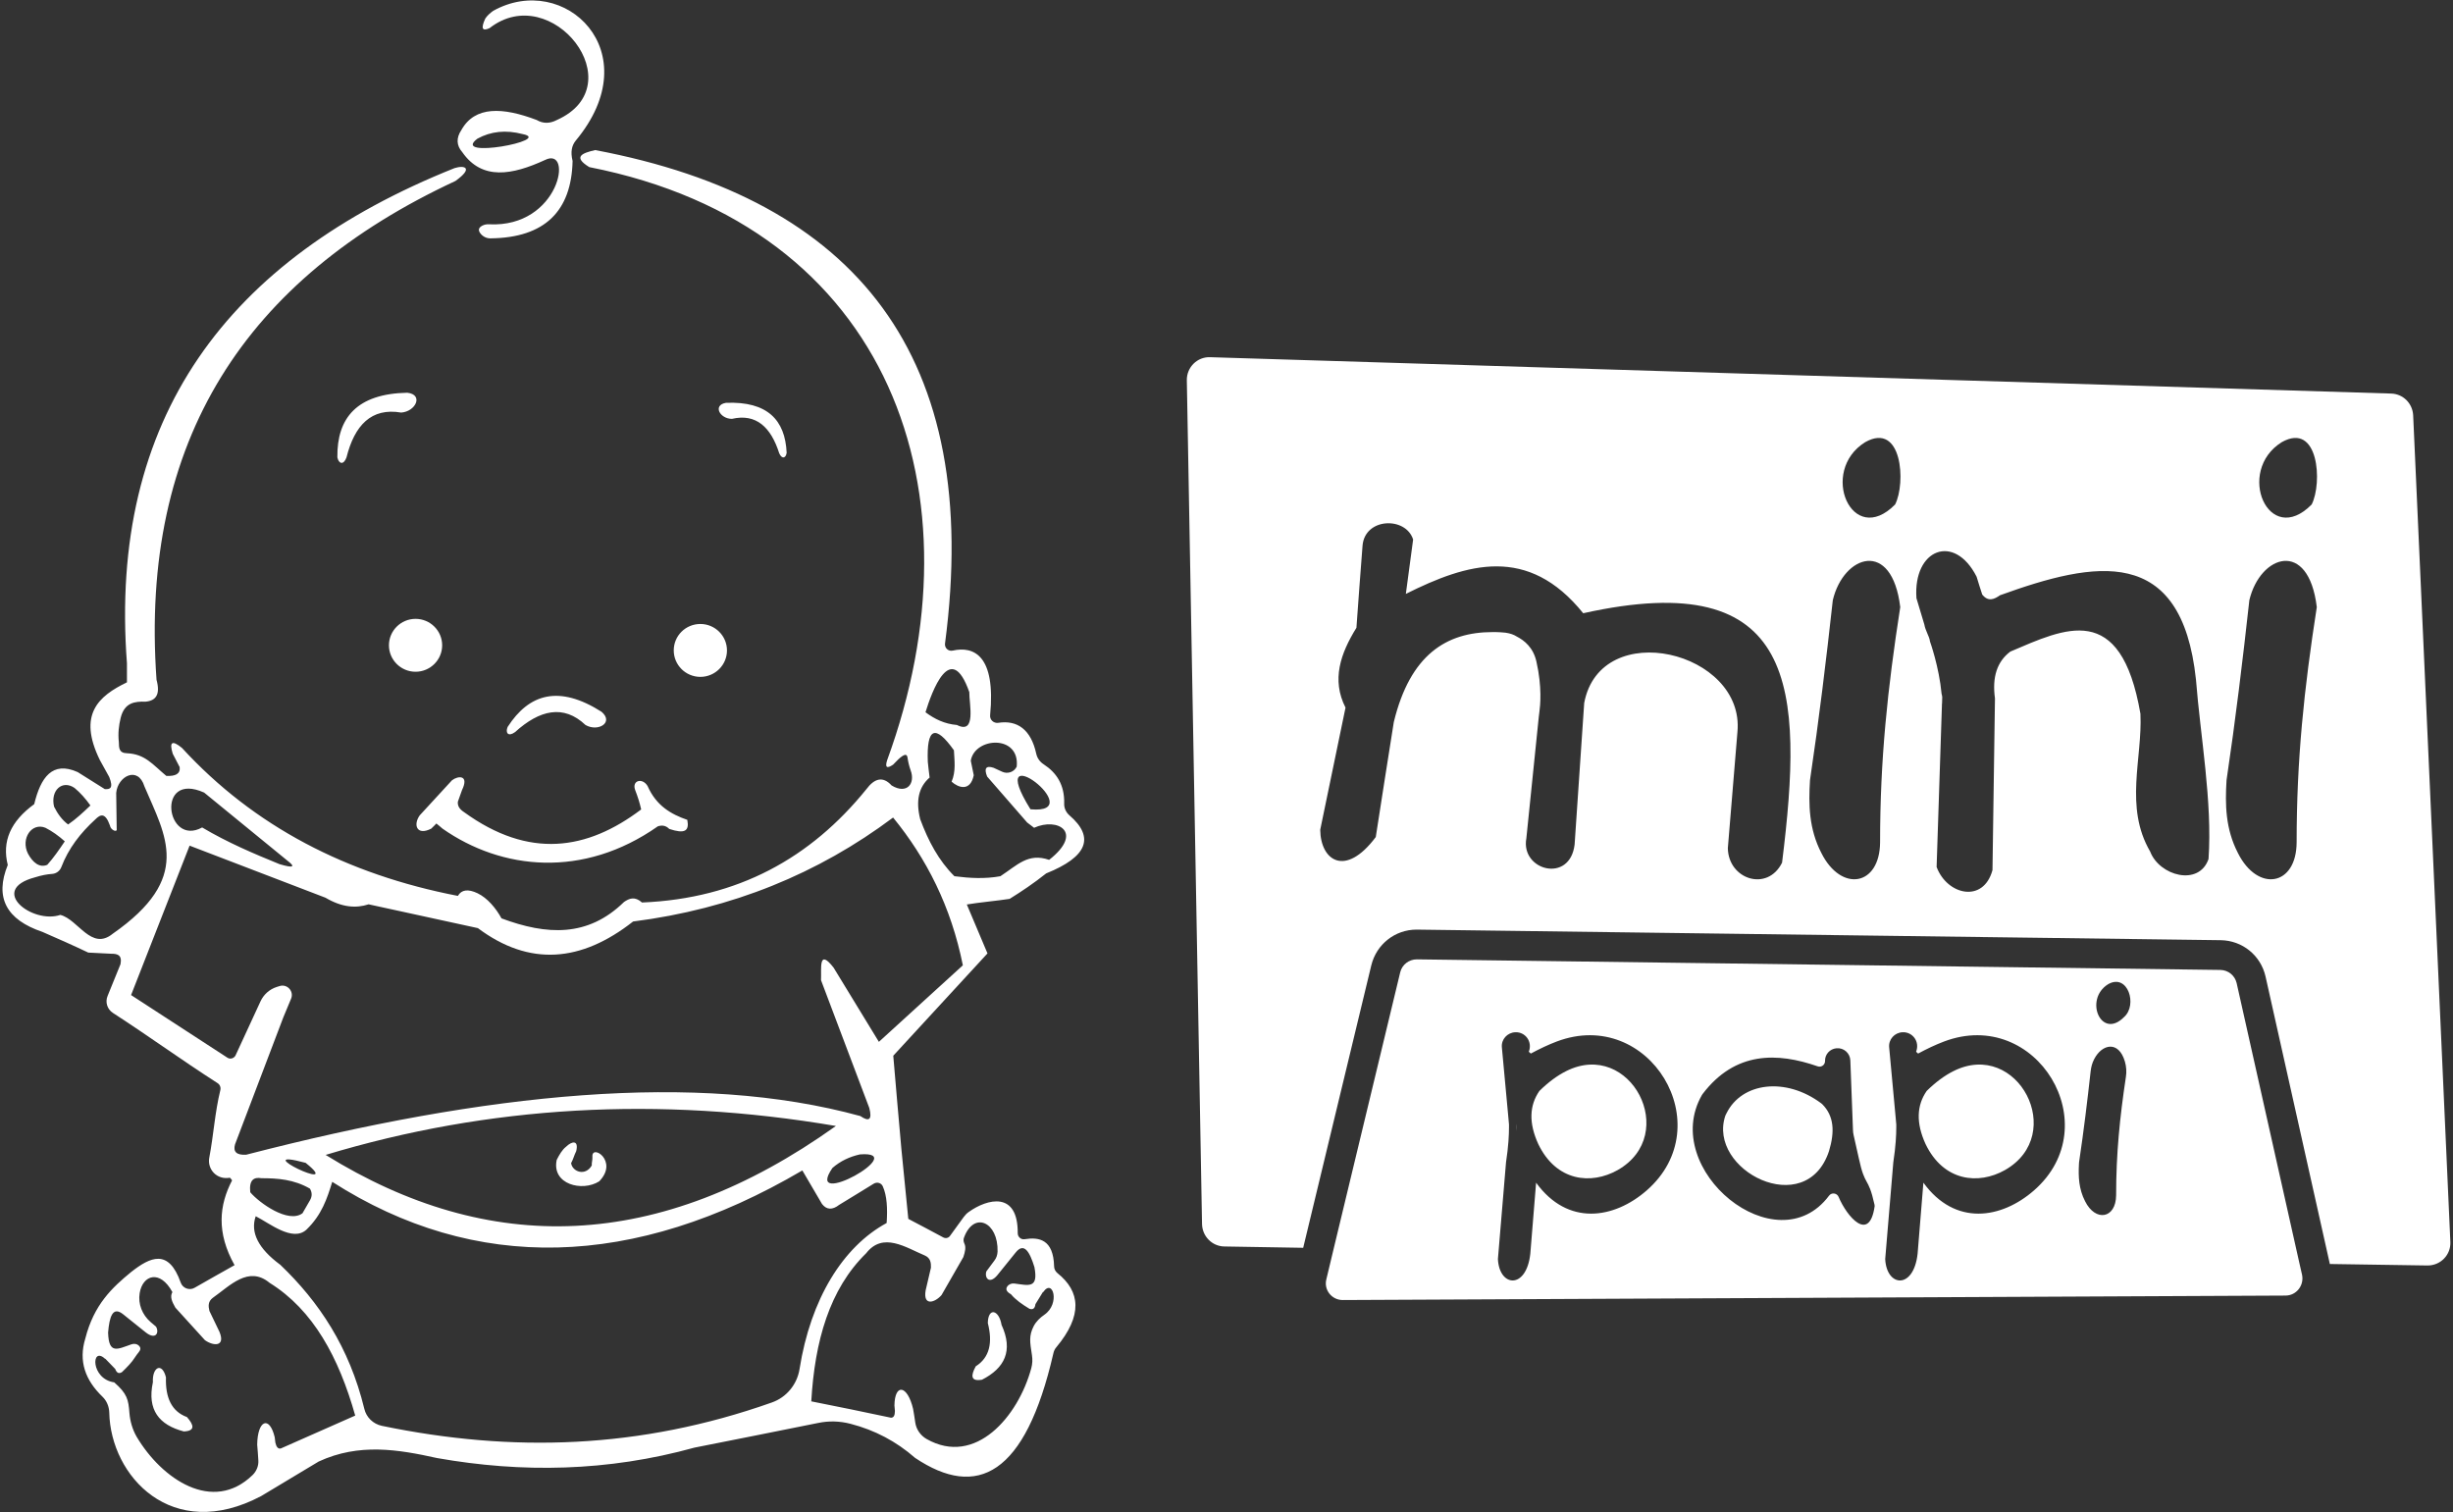 <?xml version="1.0" encoding="utf-8"?>
<!-- Generator: Adobe Illustrator 26.5.0, SVG Export Plug-In . SVG Version: 6.00 Build 0)  -->
<svg version="1.1" id="katman_1" xmlns="http://www.w3.org/2000/svg" xmlns:xlink="http://www.w3.org/1999/xlink" x="0px" y="0px"
	 viewBox="0 0 1484 915" style="enable-background:new 0 0 1484 915;" xml:space="preserve">
<rect x="0" y="0" width="1484" height="915" fill="#333333" stroke="none"/>
<style type="text/css">
	.st0{fill-rule:evenodd;clip-rule:evenodd;fill:#FFFFFF;}
</style>
<g>
	<path id="Fill-22" class="st0" d="M251.4,374.4c8.9,0,16.1,7.2,16.1,16s-7.2,16-16.1,16s-16.1-7.2-16.1-16S242.5,374.4,251.4,374.4
		 M423.7,377.5c8.9,0,16.1,7.2,16.1,16s-7.2,16-16.1,16s-16.1-7.2-16.1-16C407.6,384.6,414.8,377.5,423.7,377.5 M354.2,438.6
		c7.6,4.4,17.4-1.5,9.7-8c-25.7-16.3-43.8-11-56.8,9.2c-1.5,3.6,0.4,6.1,4.5,3.1C326.4,429.5,340.9,426,354.2,438.6 M242.7,249.6
		c8.8-0.6,13.7-10.9,3.7-12c-30.4,0.6-42.6,15.1-42.3,39.1c0.8,3.9,3.7,4.9,5.5,0.1C214.5,257.3,224.6,246.5,242.7,249.6
		 M442.8,253.4c-7.3,0-11.8-8.3-3.6-9.7c25.1-1,35.8,10.4,36.7,30.2c-0.4,3.2-2.8,4.2-4.5,0.3C466.4,258.5,457.5,250,442.8,253.4
		 M267.7,501.3c35.8,25.1,85.2,30.3,130.3-1.4c2.3-0.7,4.6-0.7,6.9,1.6c9.4,3.1,12.2,1.3,10.9-5.5c-9.9-3.4-18.8-8.6-24-20.4
		c-3-5.2-9.6-3.6-7.6,2.2c1.7,4.4,2.8,7.9,3.7,11.9c-32.7,24.7-67.8,30.2-107.2,1.6c-2.8-1.8-4-3.9-3.7-6.3c0.8-2.3,1.7-4.7,2.5-7
		c4.5-9.3-2.4-8.8-6.1-5.9c-6.5,7.1-13,14.1-19.5,21.2c-4.1,5.8-1.7,12.5,7,8c1.1-1,2.1-2.1,3.1-3.1
		C265.3,499.2,266.5,500.3,267.7,501.3 M316.1,81.1c-10-2.6-19.1-1.7-27.3,2.8C272.2,96.5,335.4,84.8,316.1,81.1 M293.6,11.2
		c-2.8,6-1.9,7.9,2.6,5.8c37.6-29.3,87.6,34.6,40.7,55.6c-4.2,2.2-8.3,2.3-12.2,0c-20.6-7.8-37.4-8.6-45.6,6.1
		c-3.2,4.8-3,9.3,0.6,13.4c12,17.2,30.2,13.8,50,4.7c17.4-8.7,9,41.1-33.9,38.9c-1.4-0.1-2.8,0.2-4,0.8c-2,1.1-2.9,2.5-1.1,4.8
		c1.5,1.9,3.8,3,6.2,2.9c32.7-0.4,48.8-16.5,49.5-46.8c-1.4-5.7-0.4-9.4,1.8-12.2c45-53.9-6.9-102.7-49.9-78.6
		C296.4,8,294.8,9.4,293.6,11.2 M36.5,553.5c10.8,2.7,18.7,22,31.7,11.4c48.5-33.8,32-59,19.2-89.1c-3.9-12.7-16.2-6.2-17.1,3.9
		c0.1,7.2,0.2,14.5,0.3,21.7c0.5,2.6-3.7,0.8-4.1-2c-2.9-8.2-5.9-6.6-8.8-3.7c-9,8.2-16.3,17.6-20.6,28.9c-0.9,2.3-3,3.9-5.5,4.1
		c-3.2,0.2-6.7,0.9-10.5,2.1C-7.4,538.4,19.6,559.2,36.5,553.5 M41.2,498.8c4.7-3.2,9.1-7.3,13.5-11.5c-2.9-4.1-6.1-7.7-9.6-10.6
		c-7.4-5.1-14.7,1.4-12.4,11.3C34.9,492.4,37.5,496,41.2,498.8 M28.6,523.2c3.8-4.2,7.2-9.2,10.6-14.2c-3.8-3.4-7.6-6.1-11.7-8.2
		c-8.3-3.4-15.1,6.5-10.6,15.6C19.8,521.8,23.9,525.2,28.6,523.2 M123.5,479.5c16.8,13.7,33.6,27.5,50.4,41.2
		c4.6,3.5,4.3,4.8-4.8,2.1c-15.7-6.4-31.5-13.1-46.8-22.2C100.4,512.6,94.1,466.3,123.5,479.5 M25.7,563.8c-22-7.4-29-20.9-21-40.5
		c-3.6-14.3,1.7-26.4,16-36.8c3.9-16.1,10.9-26.3,26.3-19.4c5.5,3.4,10.9,6.9,16.4,10.3c3.1,0.2,5.4-0.4,2.7-7.3
		c-1.9-3.4-3.8-6.9-5.7-10.3c-13.5-27.6-0.8-38.7,16.4-47v-11.5C65.6,253.2,137.2,156.8,275,101.7c6-1.9,11.7-0.2,0.5,7.8
		C148.9,168.4,84.3,266.3,94.7,411.3c2.4,8.8-0.3,12.6-6.6,13.2c-6.6-0.2-12.8,0.5-15.1,9.8c-1.1,4.5-1.7,9.3-1.1,14.7
		c0.1,3.2-0.1,6.6,4.9,6.7c11,0.5,15.4,6.7,23.8,13.7c5.5,0.3,8.6-1.2,8.1-5.3c-1.4-2.7-2.8-5.4-4.2-8.1c-2.2-7.2-0.4-8.4,5.6-3.5
		C153.6,499.9,209.8,529,277,542c2.2-3.8,6.2-4.3,11.9-1.6c6,2.9,11.1,9,14.5,15.2c27.4,10.2,52.2,11.5,74.1-9.9
		c3.2-2.2,6.5-3.6,10.9,0.3c58.1-2.4,102.1-27,135.7-68.5c4.9-6.6,10-8.1,15.3-2.3c9.3,5.6,14.5-1.2,11.5-9.2
		c-0.9-2.5-1.5-5.1-1.9-7.8c-0.6-3.6-4.4-0.2-8.7,4.4c-3.8,2.6-5,1.7-3.6-2.7c58.9-161,2.6-322.9-180.2-358.8
		c-10.1-6.2-4.4-8.5,3.6-10.3c158.3,29.9,234.5,124.9,211.6,298.6c-0.3,2.7,2.1,4.8,4.7,4.2c12.6-2.8,26.1,2.7,22.6,39.1
		c-0.3,2.8,2.2,5,4.9,4.6c11.5-1.8,19.8,4,23,18.7c0.6,2.7,2.2,4.9,4.5,6.4c7.8,5.1,12.7,12.4,12.4,23.8c-0.1,2.7,1.1,5.2,3.1,7
		c15.6,13.4,10.9,25.2-14,35.2c-7.4,5.9-14.7,10.8-22.1,15.4c-6.9,1.1-19,2.2-25.9,3.4c4.2,9.9,8.3,19.7,12.5,29.6
		c-19,20.6-38,41.2-57,61.9c1.6,18.8,3.2,37.5,4.9,56.3c1.4,14.1,2.8,28.3,4.2,42.4c7,3.7,14.1,7.4,21.1,11.2c1.5,0.8,3.3,0.4,4.2-1
		c2.7-3.8,5.5-7.5,8.2-11.3c0.9-1.2,1.9-2.3,3.1-3.1c11.2-8,29.8-12.8,29.6,12.9c0,2.2,2,4,4.2,3.6c8.7-1.4,17.4,0.1,17.8,16.4
		c0,1.6,0.8,3.1,2,4.1c13.9,11.1,15.4,25.6-0.6,44.8c-1,1.1-1.6,2.5-1.9,4c-16.9,73.4-46,88.2-83.6,63c-11.3-9.9-24.3-16.8-39-20.6
		c-6.5-1.7-13.2-1.9-19.8-0.5c-24.9,5-49.8,10-74.7,14.9c-52.4,14.5-104.3,15.4-155.7,6.3c-23.5-5.2-47.2-9.2-71.6,2.1
		c-11.6,6.9-23.2,13.9-34.8,20.9c-54.1,28.6-91.1-12.2-91.9-50.5c-0.1-3.6-1.5-7.1-4.1-9.6c-10.4-10-14.6-21.5-10.4-35.2
		c5.2-20.5,16.2-30.8,27.8-40.3c11.6-9.1,22.6-14.2,29.9,6.4c1.2,3.5,5.3,5,8.4,3.2c8.1-4.6,16.1-9.2,24.2-13.7
		c-11.1-19.8-9.3-36.3-1.5-51.3c-0.8-1.1-0.4-0.6-1.3-1.6c-8,1.5-13.8-5.2-12.5-12.1c2.6-13.6,3.4-27.5,6.7-40.9
		c0.4-1.7-0.3-3.4-1.8-4.3c-22.4-14.4-41.1-28.1-63.2-42.4c-3.4-2.2-4.8-6.5-3.2-10.3c2.6-6.4,5.2-12.8,7.8-19.2
		c1.1-5.7-2-6.3-5.6-6.3c-4.6-0.2-9.3-0.5-13.9-0.7C44.4,572,35.1,567.9,25.7,563.8 M100.4,833.3c-0.4,12.2,3.4,20.6,12.7,24
		c4.3,4.9,5.1,8.4-1.9,8.7c-14.9-3.9-22.3-13-18.7-29.8C92,827,98.1,823.9,100.4,833.3 M214.9,856.4c-9.9-35.1-25.4-63.9-51.8-80.3
		c-12.8-10.6-24,1.8-34.4,9.1c-2.9,2.2-2.7,5-2,7.9c2,4.2,4.1,8.5,6.1,12.7c3.7,9.1-3.7,8.6-8.8,5c-6-6.6-11.9-13.1-17.9-19.7
		c-2.1-3.7-3.4-6.6-1.8-9.4c-7.5-13.8-18-10.4-19.8,0.6c-1.1,6.6,1.6,13.2,6.6,17.5c1.1,0.9,2.2,1.9,3.3,2.8
		c2.1,3.7-0.2,8.2-6.2,3.5c-4.5-3.6-9-7.2-13.6-10.9c-6.4-5.2-8.4,1.3-9.2,11c0.4,13.4,5.7,10,14.1,7.1c1.6-0.6,3.4-0.3,4.6,0.9
		s1,2.5-0.2,3.9c-0.8,0.9-1.5,2-2.2,3c-2,3.2-4.9,6.1-7.9,9c-1.9,1.2-3.2,0.5-4.1-1.9c-2-2.1-4-4.1-6-6.2h-0.2
		c-8.4-7.8-8.7,12.3,5.6,14.3c7.9,6.9,8.6,10.5,9.2,18.5c0.4,5,1.8,9.9,4.3,14.3c15.2,25.7,46.1,46.8,70.3,23.2
		c2.3-2.3,3.6-5.5,3.4-8.7c-0.2-3.2-0.4-6.4-0.7-9.6c0.2-14.9,7.4-17.8,10.6-4.5c0.1,1.1,0.3,2.2,0.4,3.3c0.6,2.7,1.7,3.9,3.3,3.5
		C185,869.6,200,863,214.9,856.4 M597.6,800.4c3,11.8,1.2,20.8-7.3,26.2c-3.1,5.7-3.1,9.3,3.8,8.1c13.7-7,19-17.5,11.8-33.2
		C604.4,792.4,597.8,790.7,597.6,800.4 M490.8,847.8c2.1-36.4,11-67.9,33.2-89.6c10.2-13.1,23.9-3.5,35.6,1.4
		c3.3,1.5,3.7,4.3,3.6,7.3c-1.1,4.6-2.1,9.2-3.2,13.7c-1.7,9.7,5.5,7.6,9.6,2.9c4.4-7.7,8.8-15.4,13.2-23c1.1-3.3,1.7-6,0.6-8.2
		c-0.5-1.1-0.7-2.4-0.2-3.6c6-16.2,20.8-9.4,20.3,8.5c-0.1,2-0.7,3.9-1.9,5.4c-1.6,2.2-3.3,4.4-4.9,6.6c-1.2,4.1,2,8,6.8,2.1
		c3.6-4.5,7.2-9,10.9-13.5c5.1-6.4,8.5-0.6,11.4,8.8c2.5,13.2-3.5,11-12.2,9.9c-1.7-0.2-3.4,0.5-4.3,1.9c-1.1,1.7-0.2,3.2,2.3,4.6
		c2.8,3.4,6.9,6.2,11.2,8.8c2.1,0.7,3.3-0.2,3.6-2.8c1.5-2.5,3-4.9,4.5-7.3c0.1,0,0.1,0,0.2,0c5.9-8.6,10.4,7.1,0.7,13.7
		c-2.6,1.8-4.9,4-6.4,6.8c-3.1,6-2.3,9.8-1.1,17.7c0.4,2.6,0.3,5.2-0.4,7.8c-7.9,29.3-33.8,59.6-63.3,42.9c-3.7-2.1-6.3-5.8-6.9-10
		c-0.4-2.7-0.8-5.5-1.3-8.2c-3.4-14.5-11.1-15.7-11.3-2.1c0.1,1.1,0.2,2.2,0.3,3.3c0,2.8-0.8,4.1-2.4,4.1
		C522.8,854.2,506.8,851,490.8,847.8 M485.4,708.1c4,6.8,7.9,13.5,11.9,20.3c2.8,3.6,6.3,3.7,10.4,0.5c7-4.3,14-8.5,20.9-12.8
		c2-1.2,4.6-0.5,5.5,1.7c2.5,5.6,2.9,13.3,2.3,22.1c-26.4,14.3-46,45.9-52.7,88.4c-1.5,9.3-7.9,17.1-16.8,20.2
		c-79.7,28.2-157.3,30.4-235.9,14.1c-5.2-1.1-9.4-5.1-10.6-10.3c-9.1-37.4-27.5-64.8-50.8-87.1c-13.3-9.8-18.3-19.6-14.9-29.4
		c8.2,4.1,22.2,15.7,30.6,8.2c9.4-9,12.6-19,15.7-29C287.3,770.2,383.4,768,485.4,708.1 M158.2,712.8c9.8,0,19.6,0.7,29.3,6.3
		c1.4,2.4,1.4,4.7,0,7.1c-1.5,2.6-3,5.2-4.5,7.8c-8.6,6.4-26.2-6.3-31.6-12.7C150.6,713.8,153.6,712,158.2,712.8 M184.9,703.5
		C209.6,723.3,148,693.6,184.9,703.5 M503.6,706.6c4.8-4.2,10.4-6.8,16.6-8.2C551.7,695.9,485.7,732.7,503.6,706.6 M197,698.7
		c98.8,61.3,201.5,59,308.7-17.5C398.6,663,295.7,668.9,197,698.7 M79.3,602c19.4,12.6,38.9,25.3,58.3,37.9c1.7,1.1,4,0.4,4.9-1.4
		c5.1-10.9,10.1-21.8,15.1-32.7c1.9-4.1,5.4-7.3,9.8-8.7l1.6-0.5c4.7-1.6,9,3.1,7.1,7.6c-1.6,3.8-3.1,7.6-4.7,11.3
		c-9.7,25.6-19.5,51.2-29.2,76.8c-1.3,4.5,0.9,6.6,6.7,6.3c145.4-37.6,272.9-50.5,371.6-23.4c5.4,3.7,7.2,2.1,5.4-4.9
		c-9.7-25.8-19.5-51.5-29.2-77.3c0.3-7.3-1.6-19.4,7.6-7.6c9.1,15,18.3,30,27.4,44.9c16.9-15.4,33.9-30.9,50.8-46.3
		c-7.1-35.5-22-64.7-42.2-89.4c-45.3,33.9-97.5,55.3-157.3,62.9c-31.3,24.6-62.6,27.4-93.9,4L223,547.1c-7.6,2.5-16.1,1.9-26.1-4
		c-27.4-10.5-54.8-21-82.2-31.5C102.9,541.8,91.1,571.9,79.3,602 M342.4,693.8c-2.2,1.7-4,4.7-5.6,7.9c-3.2,14.8,15.4,19.5,25.7,13
		c12-12.3-4.8-22.9-4.1-14.8c0.1,2.1-0.5,3.2-0.4,5.2c-3.9,6.7-11.7,3.8-12.5-1.4c1.4-2.6,1.8-4.7,3.1-7.3
		C350.2,689.7,346.1,690.2,342.4,693.8 M556.7,495.6c4.9,13.2,11.2,25.1,20.7,34.5c9.3,1.2,18.5,1.7,27.8,0
		c10.3-6.7,16.7-14.3,29.5-9.9c21.3-16.7,5.1-25.9-9.1-19.4c-1.4-1.1-2.8-2.1-4.2-3.2c-8.1-9.3-16.2-18.6-24.2-27.8
		c-2-5-0.7-6.8,3.9-5.3c1.7,0.8,3.5,1.6,5.2,2.4c3.3,1.5,7.2,0.2,8.8-3.1v-0.1c1.9-19.4-25.4-17.8-27.8-3.5c0.6,2.9,1.2,5.9,1.8,8.8
		c-2.1,10.1-9.3,7.6-13.4,3.9c2.7-6.3,1.7-12.7,1.4-19c-11.4-16-16.6-13.6-15.8,7c0.3,3.2,0.7,6.3,1.1,9.5
		C555.8,476.1,553.9,484.4,556.7,495.6 M623.4,489.6C660.6,493.1,594,442.3,623.4,489.6 M559.9,430.9c3.8-12.3,15.2-44.3,26.5-12.2
		c-0.1,7.2,4.4,25.9-7.5,19.9C571.5,438,565.4,435,559.9,430.9"/>
	<path class="st0" d="M978.6,707.9c-16,9-37.1,6.9-48-15.8c-5.8-12.7-5.4-23.3,0.7-32.1c5.4-5.3,10.8-9.3,16.2-12
		C986.4,628.5,1016.5,686.4,978.6,707.9z"/>
	<path class="st0" d="M1102.4,668c-0.2-0.1-0.4-0.3-0.6-0.5c-21.4-16-48-12.8-57.3,6c-0.2,0.5-0.5,0.9-0.7,1.4
		c-11.2,33,48.8,63.6,62.7,21.5C1110.1,684.5,1109.5,675.1,1102.4,668z M1102.4,668c-0.2-0.1-0.4-0.3-0.6-0.5
		c-21.4-16-48-12.8-57.3,6c-0.2,0.5-0.5,0.9-0.7,1.4c-11.2,33,48.8,63.6,62.7,21.5C1110.1,684.5,1109.5,675.1,1102.4,668z
		 M1102.4,668c-0.2-0.1-0.4-0.3-0.6-0.5c-21.4-16-48-12.8-57.3,6c-0.2,0.5-0.5,0.9-0.7,1.4c-11.2,33,48.8,63.6,62.7,21.5
		C1110.1,684.5,1109.5,675.1,1102.4,668z M1181.8,648c-5.4,2.7-10.8,6.7-16.2,12c-6.1,8.8-6.5,19.4-0.7,32.1
		c10.9,22.7,32,24.8,48,15.8C1250.8,686.4,1220.7,628.5,1181.8,648z M1181.8,648c-5.4,2.7-10.8,6.7-16.2,12
		c-6.1,8.8-6.5,19.4-0.7,32.1c10.9,22.7,32,24.8,48,15.8C1250.8,686.4,1220.7,628.5,1181.8,648z M1102.4,668
		c-0.2-0.1-0.4-0.3-0.6-0.5c-21.4-16-48-12.8-57.3,6c-0.2,0.5-0.5,0.9-0.7,1.4c-11.2,33,48.8,63.6,62.7,21.5
		C1110.1,684.5,1109.5,675.1,1102.4,668z M1102.4,668c-0.2-0.1-0.4-0.3-0.6-0.5c-21.4-16-48-12.8-57.3,6c-0.2,0.5-0.5,0.9-0.7,1.4
		c-11.2,33,48.8,63.6,62.7,21.5C1110.1,684.5,1109.5,675.1,1102.4,668z M1181.8,648c-5.4,2.7-10.8,6.7-16.2,12
		c-6.1,8.8-6.5,19.4-0.7,32.1c10.9,22.7,32,24.8,48,15.8C1250.8,686.4,1220.7,628.5,1181.8,648z M1181.8,648
		c-5.4,2.7-10.8,6.7-16.2,12c-6.1,8.8-6.5,19.4-0.7,32.1c10.9,22.7,32,24.8,48,15.8C1250.8,686.4,1220.7,628.5,1181.8,648z
		 M1102.4,668c-0.2-0.1-0.4-0.3-0.6-0.5c-21.4-16-48-12.8-57.3,6c-0.2,0.5-0.5,0.9-0.7,1.4c-11.2,33,48.8,63.6,62.7,21.5
		C1110.1,684.5,1109.5,675.1,1102.4,668z M1102.4,668c-0.2-0.1-0.4-0.3-0.6-0.5c-21.4-16-48-12.8-57.3,6c-0.2,0.5-0.5,0.9-0.7,1.4
		c-11.2,33,48.8,63.6,62.7,21.5C1110.1,684.5,1109.5,675.1,1102.4,668z M1181.8,648c-5.4,2.7-10.8,6.7-16.2,12
		c-6.1,8.8-6.5,19.4-0.7,32.1c10.9,22.7,32,24.8,48,15.8C1250.8,686.4,1220.7,628.5,1181.8,648z M1181.8,648
		c-5.4,2.7-10.8,6.7-16.2,12c-6.1,8.8-6.5,19.4-0.7,32.1c10.9,22.7,32,24.8,48,15.8C1250.8,686.4,1220.7,628.5,1181.8,648z
		 M1102.4,668c-0.2-0.1-0.4-0.3-0.6-0.5c-21.4-16-48-12.8-57.3,6c-0.2,0.5-0.5,0.9-0.7,1.4c-11.2,33,48.8,63.6,62.7,21.5
		C1110.1,684.5,1109.5,675.1,1102.4,668z M1102.4,668c-0.2-0.1-0.4-0.3-0.6-0.5c-21.4-16-48-12.8-57.3,6c-0.2,0.5-0.5,0.9-0.7,1.4
		c-11.2,33,48.8,63.6,62.7,21.5C1110.1,684.5,1109.5,675.1,1102.4,668z M1181.8,648c-5.4,2.7-10.8,6.7-16.2,12
		c-6.1,8.8-6.5,19.4-0.7,32.1c10.9,22.7,32,24.8,48,15.8C1250.8,686.4,1220.7,628.5,1181.8,648z M1181.8,648
		c-5.4,2.7-10.8,6.7-16.2,12c-6.1,8.8-6.5,19.4-0.7,32.1c10.9,22.7,32,24.8,48,15.8C1250.8,686.4,1220.7,628.5,1181.8,648z
		 M1102.4,668c-0.2-0.1-0.4-0.3-0.6-0.5c-21.4-16-48-12.8-57.3,6c-0.2,0.5-0.5,0.9-0.7,1.4c-11.2,33,48.8,63.6,62.7,21.5
		C1110.1,684.5,1109.5,675.1,1102.4,668z M1392.7,771.3l-1.6-7l-38-169.6c-1.1-4.6-5.1-7.8-9.8-7.9l-486.2-6.4
		c-4.7,0-8.9,3.2-10,7.8l-40.2,167l-4.5,18.8c-1.6,6.4,3.3,12.5,9.9,12.5l570.4-2.7C1389.2,783.8,1394,777.7,1392.7,771.3z
		 M996.2,720.2c-19.7,17.2-47.7,21.8-66.9-4.7c-1.2,14.3-2.3,28.7-3.5,43c-2.4,21.8-18.8,20.2-19.6,3.2c1.6-19.5,3.3-39,4.9-58.5
		c1.5-9.9,1.8-16.7,1.8-21.1c0-0.3,0-0.8,0-1.2c0-0.2,0-0.4,0-0.6c-0.1-1.5-0.3-3-0.4-4.5c-1.3-14.1-2.6-28.1-3.9-42.1
		c-0.5-4.9,3.3-9,8.1-9.2c0.1,0,0.1,0,0.2,0c5.7-0.2,10.4,5.5,8,11.8c0.9,0.8,0.3,0.3,1.2,1.1c5.2-2.8,10.4-5.3,15.7-7.3
		C997.7,609,1041.2,680.9,996.2,720.2z M1112.3,724.1c-1-2.4-4.3-2.8-5.8-0.7c-31.7,42.3-102.7-15.8-76.9-60.9
		c0.1-0.2,0.3-0.4,0.4-0.6c19.8-26.1,45.4-25.2,69.6-16.8c2.2,0.8,4.5-0.8,4.5-3.2v-0.1c-0.1-3.9,2.9-7.2,6.8-7.6c0.1,0,0.1,0,0.2,0
		c4.3-0.4,8.1,2.9,8.3,7.3c0.5,14.1,1.1,28.1,1.6,42.2c0,1,0.2,2.1,0.4,3.1c0.7,3.1,2.2,9.9,3.1,13.8c3.9,18.2,5.6,10.5,9.5,28.1
		c0.1,0.4,0.1,0.8,0.1,1.1C1130.9,752.1,1117.3,736,1112.3,724.1z M1230.5,720.2c-19.7,17.2-47.7,21.8-66.9-4.7
		c-1.2,14.3-2.3,28.7-3.5,43c-2.4,21.8-18.8,20.2-19.6,3.2c1.6-19.5,3.3-39,4.9-58.5c1.5-9.9,1.8-16.7,1.8-21.1c0-0.3,0-0.8,0-1.2
		c0-0.2,0-0.4,0-0.6c-0.1-1.5-0.3-3-0.4-4.5c-1.3-14.1-2.6-28.1-3.9-42.1c-0.5-4.9,3.3-9,8.1-9.2c0.1,0,0.1,0,0.2,0
		c5.7-0.2,10.4,5.5,8,11.8c0.9,0.8,0.3,0.3,1.2,1.1c5.2-2.8,10.4-5.3,15.7-7.3C1232,609,1275.5,680.9,1230.5,720.2z M1286.1,651.6
		c-3.7,24.6-5.9,46.4-5.9,71.5c-0.1,14.2-12.5,16.3-18.8,3.6c-3.8-7.4-4.1-14.9-3.7-22.3c0-0.7,0.1-1.4,0.2-2.1
		c2.7-18.1,4.9-36.2,6.9-54.3c0.3-2.5,0.9-4.9,2.1-7.2c4.7-9.2,14.8-11.5,18.6,1.4C1286.4,645.3,1286.6,648.5,1286.1,651.6z
		 M1285,615.3c-13.8,14-24.5-10.7-9.6-19.9C1287.3,588.7,1293.3,608,1285,615.3z M1181.8,648c-5.4,2.7-10.8,6.7-16.2,12
		c-6.1,8.8-6.5,19.4-0.7,32.1c10.9,22.7,32,24.8,48,15.8C1250.8,686.4,1220.7,628.5,1181.8,648z M1101.8,667.5
		c-21.4-16-48-12.8-57.3,6c-0.2,0.5-0.5,0.9-0.7,1.4c-11.2,33,48.8,63.6,62.7,21.5c3.6-11.9,3-21.3-4.1-28.4
		C1102.2,667.9,1102,667.7,1101.8,667.5z M1102.4,668c-0.2-0.1-0.4-0.3-0.6-0.5c-21.4-16-48-12.8-57.3,6c-0.2,0.5-0.5,0.9-0.7,1.4
		c-11.2,33,48.8,63.6,62.7,21.5C1110.1,684.5,1109.5,675.1,1102.4,668z M1181.8,648c-5.4,2.7-10.8,6.7-16.2,12
		c-6.1,8.8-6.5,19.4-0.7,32.1c10.9,22.7,32,24.8,48,15.8C1250.8,686.4,1220.7,628.5,1181.8,648z M1181.8,648
		c-5.4,2.7-10.8,6.7-16.2,12c-6.1,8.8-6.5,19.4-0.7,32.1c10.9,22.7,32,24.8,48,15.8C1250.8,686.4,1220.7,628.5,1181.8,648z
		 M1102.4,668c-0.2-0.1-0.4-0.3-0.6-0.5c-21.4-16-48-12.8-57.3,6c-0.2,0.5-0.5,0.9-0.7,1.4c-11.2,33,48.8,63.6,62.7,21.5
		C1110.1,684.5,1109.5,675.1,1102.4,668z M1102.4,668c-0.2-0.1-0.4-0.3-0.6-0.5c-21.4-16-48-12.8-57.3,6c-0.2,0.5-0.5,0.9-0.7,1.4
		c-11.2,33,48.8,63.6,62.7,21.5C1110.1,684.5,1109.5,675.1,1102.4,668z M1181.8,648c-5.4,2.7-10.8,6.7-16.2,12
		c-6.1,8.8-6.5,19.4-0.7,32.1c10.9,22.7,32,24.8,48,15.8C1250.8,686.4,1220.7,628.5,1181.8,648z M1181.8,648
		c-5.4,2.7-10.8,6.7-16.2,12c-6.1,8.8-6.5,19.4-0.7,32.1c10.9,22.7,32,24.8,48,15.8C1250.8,686.4,1220.7,628.5,1181.8,648z
		 M1102.4,668c-0.2-0.1-0.4-0.3-0.6-0.5c-21.4-16-48-12.8-57.3,6c-0.2,0.5-0.5,0.9-0.7,1.4c-11.2,33,48.8,63.6,62.7,21.5
		C1110.1,684.5,1109.5,675.1,1102.4,668z M1102.4,668c-0.2-0.1-0.4-0.3-0.6-0.5c-21.4-16-48-12.8-57.3,6c-0.2,0.5-0.5,0.9-0.7,1.4
		c-11.2,33,48.8,63.6,62.7,21.5C1110.1,684.5,1109.5,675.1,1102.4,668z M1181.8,648c-5.4,2.7-10.8,6.7-16.2,12
		c-6.1,8.8-6.5,19.4-0.7,32.1c10.9,22.7,32,24.8,48,15.8C1250.8,686.4,1220.7,628.5,1181.8,648z M1181.8,648
		c-5.4,2.7-10.8,6.7-16.2,12c-6.1,8.8-6.5,19.4-0.7,32.1c10.9,22.7,32,24.8,48,15.8C1250.8,686.4,1220.7,628.5,1181.8,648z
		 M1102.4,668c-0.2-0.1-0.4-0.3-0.6-0.5c-21.4-16-48-12.8-57.3,6c-0.2,0.5-0.5,0.9-0.7,1.4c-11.2,33,48.8,63.6,62.7,21.5
		C1110.1,684.5,1109.5,675.1,1102.4,668z M1102.4,668c-0.2-0.1-0.4-0.3-0.6-0.5c-21.4-16-48-12.8-57.3,6c-0.2,0.5-0.5,0.9-0.7,1.4
		c-11.2,33,48.8,63.6,62.7,21.5C1110.1,684.5,1109.5,675.1,1102.4,668z M1181.8,648c-5.4,2.7-10.8,6.7-16.2,12
		c-6.1,8.8-6.5,19.4-0.7,32.1c10.9,22.7,32,24.8,48,15.8C1250.8,686.4,1220.7,628.5,1181.8,648z M1181.8,648
		c-5.4,2.7-10.8,6.7-16.2,12c-6.1,8.8-6.5,19.4-0.7,32.1c10.9,22.7,32,24.8,48,15.8C1250.8,686.4,1220.7,628.5,1181.8,648z
		 M1102.4,668c-0.2-0.1-0.4-0.3-0.6-0.5c-21.4-16-48-12.8-57.3,6c-0.2,0.5-0.5,0.9-0.7,1.4c-11.2,33,48.8,63.6,62.7,21.5
		C1110.1,684.5,1109.5,675.1,1102.4,668z"/>
	<path class="st0" d="M1459.9,251.2c-0.4-7.2-6.1-12.9-13.3-13.1l-714.5-22c-7.8-0.3-14.2,6.1-14.1,13.9l9.2,510.6
		c0.2,7.4,6.1,13.4,13.5,13.5l47.7,0.8L829.6,584c3.1-12.7,14.3-21.6,27.4-21.6l486.5,6.4c13.1,0.2,24.2,9.2,27.1,22l38.9,173.9
		l59,0.9c7.9,0.1,14.3-6.4,13.9-14.3L1459.9,251.2z M1078.1,521.9c-8.8,17.8-32.5,10.2-32.8-8.8c1.9-23.4,3.9-46.8,5.8-70.2
		c4.7-48.9-82.8-70-92.7-17.6c-1.9,28.5-3.9,57-5.8,85.6c-2.8,23.8-32.8,15.7-29.2-3.7c2.5-24.4,5-48.9,7.5-73.3
		c0.1-1.1,0.3-2.2,0.4-3.3c0.5-3.6,1.7-14.9-1.8-30.3c-1.9-8.6-7.4-12.9-11.9-15.2c-1.7-1.1-3.9-1.9-6.6-2.3c-0.3,0-0.6-0.1-0.9-0.1
		c0,0,0,0-0.1,0c-0.8-0.1-1.7-0.1-2.5-0.2c-1.5-0.1-3-0.1-4.5-0.1c-27.9,0-49.9,13.6-59.8,54.5c-3.7,23.2-7.3,46.3-10.9,69.5
		c-18.5,24.7-33.4,14.2-33.6-4.4c5.1-24.6,10.2-49.2,15.3-73.9c-8.6-16.9-3-32.8,6.6-48.3c1.2-16.6,2.4-33.2,3.7-49.7
		c1.4-17,26.2-17.7,30.6-3.7c-1.5,11-2.9,21.9-4.4,32.9c37.2-18.6,73.9-29.7,107.3,11.7C1087.9,342.1,1091.2,416.4,1078.1,521.9z
		 M1137.4,509.6c-0.2,26.5-23.5,30.4-35.5,6.5c-7.6-14.7-7.8-29.4-6.9-44.1c5.4-36.3,9.8-72.6,13.8-108.9
		c6.5-27.4,35.8-37.3,40.8,4.2C1141.9,416.7,1137.4,459.6,1137.4,509.6z M1146.5,305.2c-26.1,26.5-46.3-20.2-18.1-37.7
		C1150.8,254.9,1153.1,292.3,1146.5,305.2z M1336.1,519.7c-5.8,16.7-29.7,10.2-35.3-4.5c-15.8-27.1-4.6-56.3-5.9-83.4
		c-11.9-68.8-45.7-51.6-78.7-37.6c-8,6-11.1,15.4-9.3,28.3c-0.5,34.6-1,69.3-1.5,103.9c-5.5,20.2-27.5,15.1-33.8-1.9
		c1.1-32.5,2.1-64.9,3.2-97.4V427c0-0.6,0-1.1,0.1-1.7v-0.1c0-1.2,0.1-2.3,0.1-3.5c-0.1-0.7-0.2-1.4-0.4-2c-1.5-16.3-7-31.6-7-31.6
		c-0.2-1.8-1-3.4-1.7-5.1s-1.4-3.3-1.7-5.1c-1.6-5.3-3.2-10.7-4.8-16c-2.1-29.7,22.9-39.6,36.4-13c1.1,3.6,2.2,7.2,3.4,10.8
		c3.6,4.5,7.2,2.9,10.8,0.4c57.5-20.8,109.8-30.9,118.5,51C1331.2,445.6,1338.5,485.2,1336.1,519.7z M1389.4,509.6
		c-0.1,26.5-23.5,30.4-35.5,6.5c-7.6-14.7-7.8-29.4-6.9-44.1c5.4-36.3,9.8-72.6,13.8-108.9c6.5-27.4,35.8-37.3,40.8,4.2
		C1393.9,416.7,1389.4,459.6,1389.4,509.6z M1398.5,305.2c-26.1,26.5-46.2-20.2-18.1-37.7C1402.8,254.9,1405.1,292.3,1398.5,305.2z"
		/>
	<path class="st0" d="M917.7,684.4c-0.1-1.5-0.3-2.9-0.4-4.4C917.3,680,917.6,681.3,917.7,684.4z"/>
	<path class="st0" d="M1167.2,440.5c0,0.6,0,1.1-0.1,1.5C1167.2,441.6,1167.2,441,1167.2,440.5z"/>
	<path class="st0" d="M929.4,402.4c-0.8-0.1-1.5-0.1-2.3-0.1C927.3,402.3,928.1,402.2,929.4,402.4z"/>
</g>
</svg>
